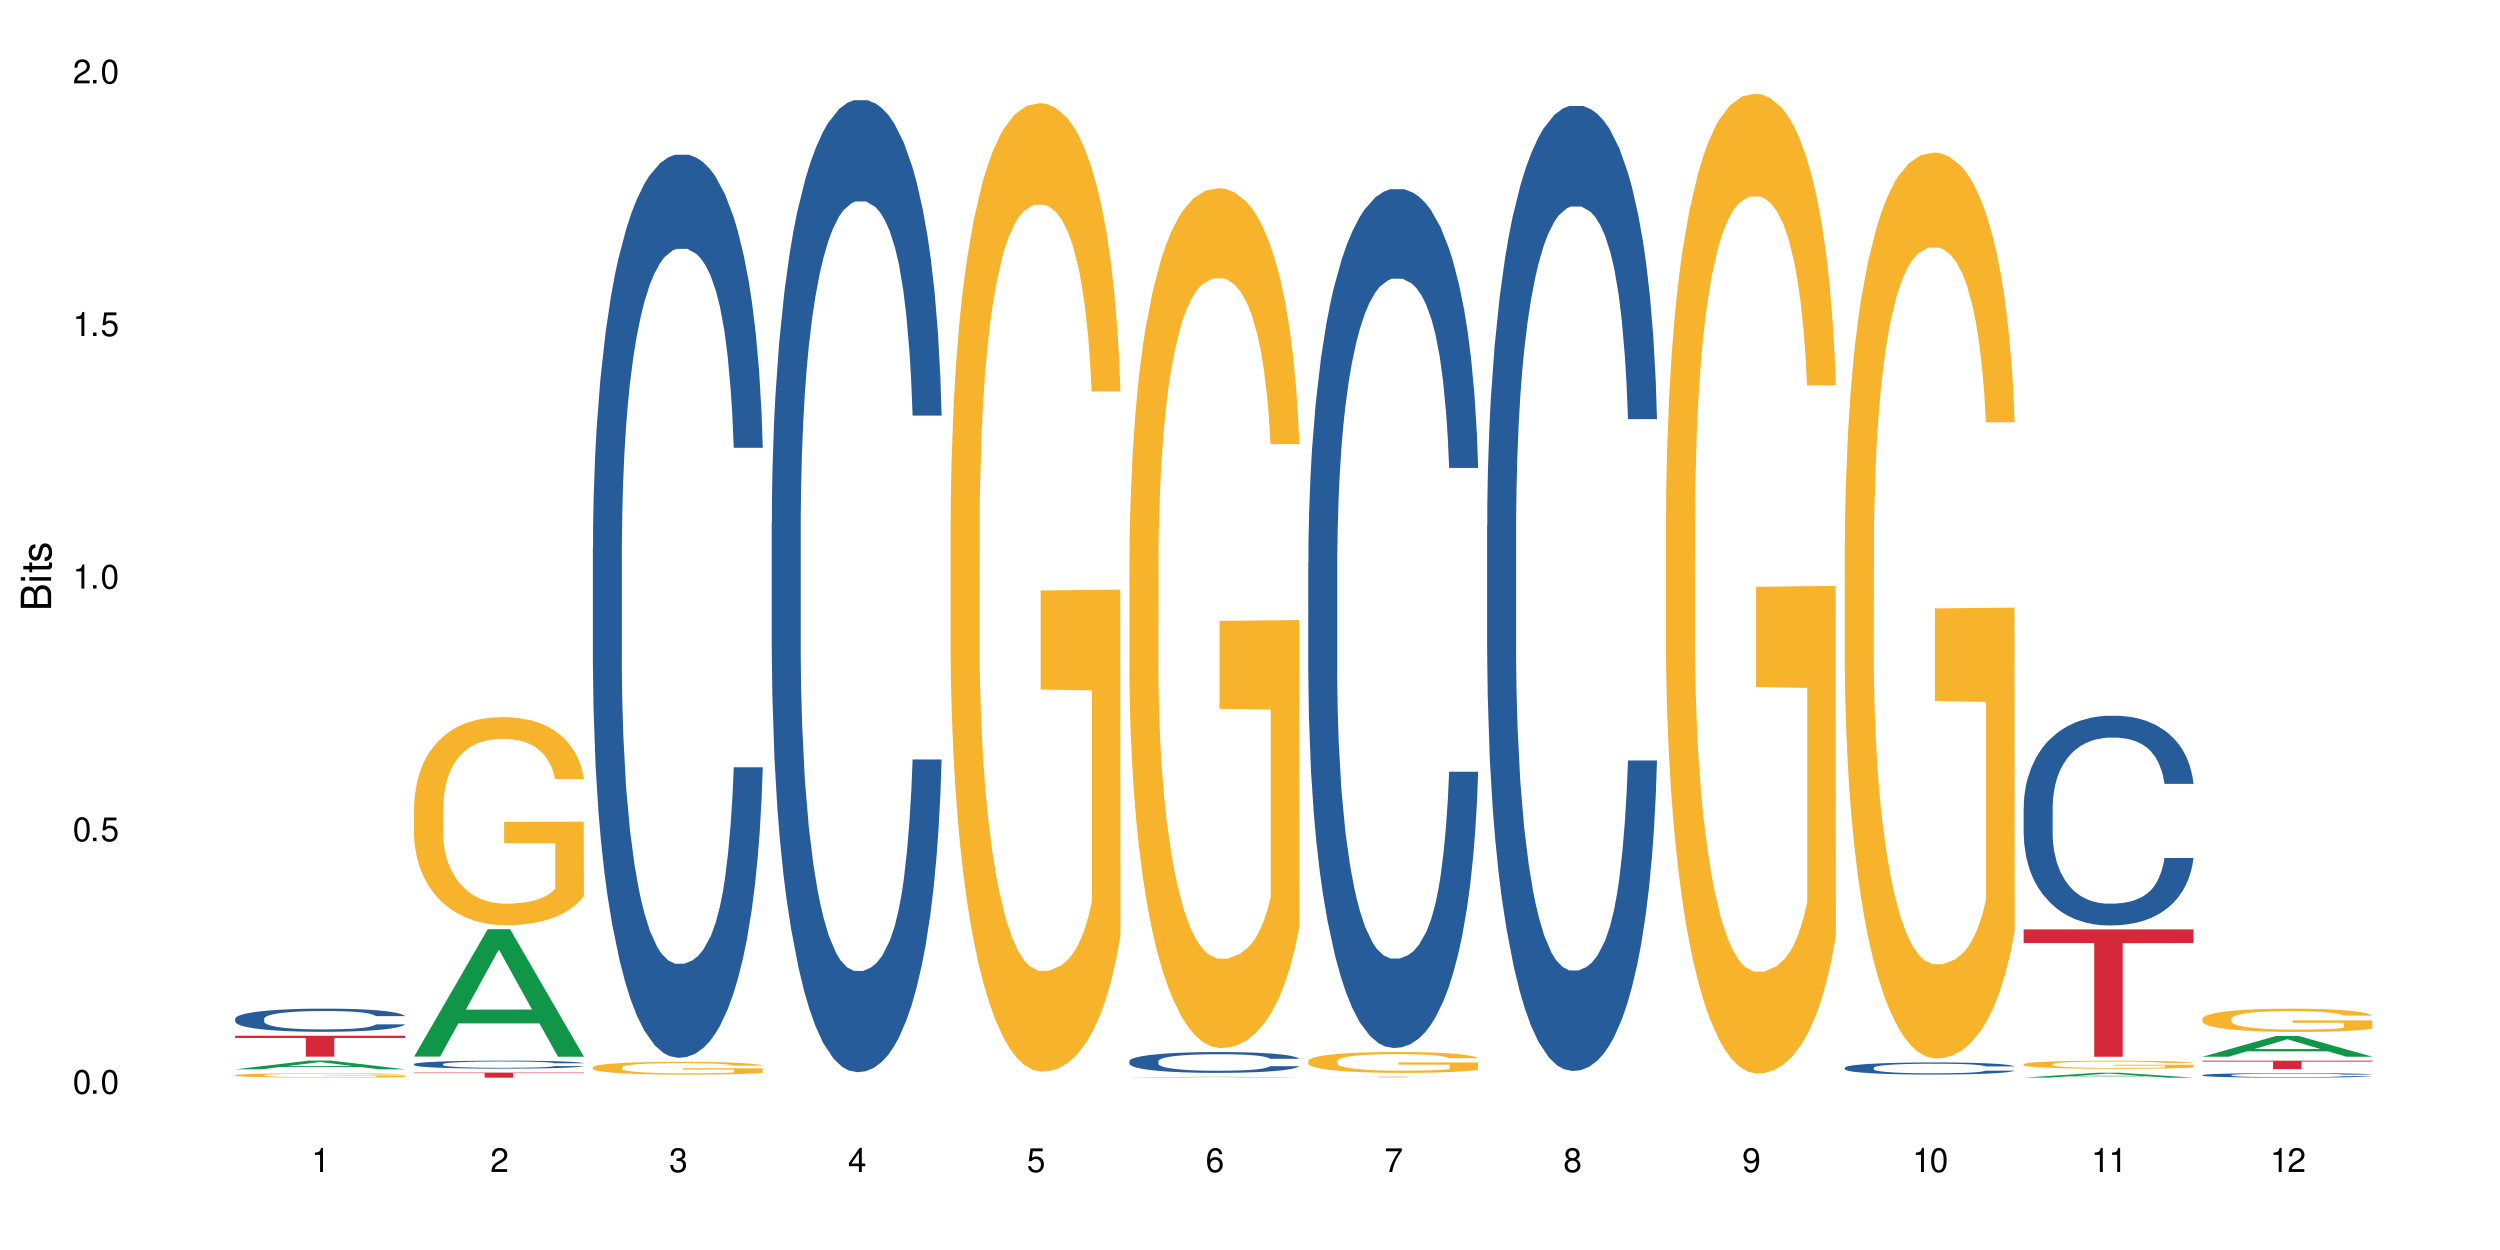 <?xml version="1.0" encoding="UTF-8"?>
<svg xmlns="http://www.w3.org/2000/svg" xmlns:xlink="http://www.w3.org/1999/xlink" width="720" height="360" viewBox="0 0 720 360">
<defs>
<g>
<g id="glyph-0-0">
</g>
<g id="glyph-0-1">
<path d="M 2.641 -6.938 C 2 -6.938 1.422 -6.656 1.078 -6.172 C 0.641 -5.562 0.406 -4.641 0.406 -3.359 C 0.406 -1.016 1.188 0.219 2.641 0.219 C 4.078 0.219 4.859 -1.016 4.859 -3.297 C 4.859 -4.641 4.656 -5.547 4.203 -6.172 C 3.844 -6.656 3.281 -6.938 2.641 -6.938 Z M 2.641 -6.188 C 3.547 -6.188 4 -5.25 4 -3.375 C 4 -1.406 3.562 -0.484 2.625 -0.484 C 1.734 -0.484 1.281 -1.438 1.281 -3.344 C 1.281 -5.25 1.734 -6.188 2.641 -6.188 Z M 2.641 -6.188 "/>
</g>
<g id="glyph-0-2">
<path d="M 1.828 -1 L 0.828 -1 L 0.828 0 L 1.828 0 Z M 1.828 -1 "/>
</g>
<g id="glyph-0-3">
<path d="M 4.562 -6.797 L 1.062 -6.797 L 0.547 -3.094 L 1.328 -3.094 C 1.719 -3.562 2.047 -3.734 2.578 -3.734 C 3.484 -3.734 4.062 -3.109 4.062 -2.094 C 4.062 -1.125 3.484 -0.531 2.578 -0.531 C 1.828 -0.531 1.375 -0.906 1.188 -1.672 L 0.328 -1.672 C 0.453 -1.109 0.547 -0.844 0.75 -0.594 C 1.125 -0.078 1.828 0.219 2.594 0.219 C 3.969 0.219 4.922 -0.781 4.922 -2.219 C 4.922 -3.562 4.031 -4.484 2.719 -4.484 C 2.25 -4.484 1.859 -4.359 1.469 -4.062 L 1.734 -5.969 L 4.562 -5.969 Z M 4.562 -6.797 "/>
</g>
<g id="glyph-0-4">
<path d="M 2.484 -4.938 L 2.484 0 L 3.328 0 L 3.328 -6.938 L 2.766 -6.938 C 2.469 -5.875 2.281 -5.734 0.984 -5.562 L 0.984 -4.938 Z M 2.484 -4.938 "/>
</g>
<g id="glyph-0-5">
<path d="M 4.859 -0.828 L 1.281 -0.828 C 1.359 -1.406 1.672 -1.781 2.5 -2.281 L 3.469 -2.828 C 4.406 -3.344 4.906 -4.062 4.906 -4.906 C 4.906 -5.484 4.672 -6.031 4.266 -6.406 C 3.859 -6.766 3.375 -6.938 2.719 -6.938 C 1.859 -6.938 1.219 -6.625 0.844 -6.031 C 0.609 -5.672 0.5 -5.234 0.484 -4.531 L 1.328 -4.531 C 1.359 -5.016 1.406 -5.281 1.531 -5.516 C 1.75 -5.938 2.188 -6.203 2.703 -6.203 C 3.469 -6.203 4.031 -5.641 4.031 -4.891 C 4.031 -4.344 3.719 -3.859 3.125 -3.516 L 2.234 -3 C 0.812 -2.172 0.406 -1.531 0.328 -0.016 L 4.859 -0.016 Z M 4.859 -0.828 "/>
</g>
<g id="glyph-0-6">
<path d="M 2.125 -3.188 L 2.578 -3.188 C 3.5 -3.188 3.984 -2.766 3.984 -1.922 C 3.984 -1.062 3.469 -0.531 2.594 -0.531 C 1.656 -0.531 1.203 -1 1.156 -2.016 L 0.312 -2.016 C 0.344 -1.453 0.438 -1.094 0.609 -0.781 C 0.953 -0.109 1.625 0.219 2.547 0.219 C 3.953 0.219 4.859 -0.625 4.859 -1.938 C 4.859 -2.828 4.516 -3.297 3.703 -3.594 C 4.344 -3.844 4.656 -4.328 4.656 -5.031 C 4.656 -6.219 3.875 -6.938 2.578 -6.938 C 1.203 -6.938 0.484 -6.172 0.453 -4.703 L 1.297 -4.703 C 1.312 -5.125 1.344 -5.359 1.453 -5.578 C 1.641 -5.969 2.062 -6.203 2.594 -6.203 C 3.344 -6.203 3.797 -5.75 3.797 -5 C 3.797 -4.516 3.609 -4.219 3.25 -4.047 C 3.016 -3.953 2.703 -3.922 2.125 -3.906 Z M 2.125 -3.188 "/>
</g>
<g id="glyph-0-7">
<path d="M 3.141 -1.672 L 3.141 0 L 3.984 0 L 3.984 -1.672 L 4.984 -1.672 L 4.984 -2.438 L 3.984 -2.438 L 3.984 -6.938 L 3.359 -6.938 L 0.266 -2.578 L 0.266 -1.672 Z M 3.141 -2.438 L 1 -2.438 L 3.141 -5.5 Z M 3.141 -2.438 "/>
</g>
<g id="glyph-0-8">
<path d="M 4.781 -5.125 C 4.609 -6.266 3.891 -6.938 2.844 -6.938 C 2.094 -6.938 1.422 -6.578 1.031 -5.953 C 0.594 -5.266 0.406 -4.422 0.406 -3.172 C 0.406 -2 0.578 -1.25 0.984 -0.641 C 1.359 -0.078 1.953 0.219 2.703 0.219 C 3.984 0.219 4.922 -0.75 4.922 -2.094 C 4.922 -3.375 4.062 -4.281 2.844 -4.281 C 2.172 -4.281 1.641 -4.031 1.281 -3.516 C 1.281 -5.234 1.828 -6.188 2.797 -6.188 C 3.391 -6.188 3.797 -5.797 3.938 -5.125 Z M 2.734 -3.531 C 3.547 -3.531 4.062 -2.953 4.062 -2.031 C 4.062 -1.156 3.484 -0.531 2.703 -0.531 C 1.922 -0.531 1.328 -1.188 1.328 -2.078 C 1.328 -2.938 1.906 -3.531 2.734 -3.531 Z M 2.734 -3.531 "/>
</g>
<g id="glyph-0-9">
<path d="M 4.984 -6.797 L 0.438 -6.797 L 0.438 -5.969 L 4.109 -5.969 C 2.5 -3.656 1.828 -2.234 1.328 0 L 2.219 0 C 2.594 -2.172 3.453 -4.047 4.984 -6.094 Z M 4.984 -6.797 "/>
</g>
<g id="glyph-0-10">
<path d="M 3.75 -3.656 C 4.469 -4.094 4.688 -4.438 4.688 -5.078 C 4.688 -6.172 3.844 -6.938 2.641 -6.938 C 1.438 -6.938 0.594 -6.172 0.594 -5.094 C 0.594 -4.438 0.812 -4.094 1.516 -3.656 C 0.734 -3.266 0.359 -2.703 0.359 -1.922 C 0.359 -0.656 1.281 0.219 2.641 0.219 C 3.984 0.219 4.922 -0.656 4.922 -1.922 C 4.922 -2.703 4.531 -3.266 3.75 -3.656 Z M 2.641 -6.188 C 3.359 -6.188 3.812 -5.75 3.812 -5.062 C 3.812 -4.406 3.344 -3.984 2.641 -3.984 C 1.922 -3.984 1.453 -4.406 1.453 -5.078 C 1.453 -5.75 1.922 -6.188 2.641 -6.188 Z M 2.641 -3.266 C 3.484 -3.266 4.062 -2.719 4.062 -1.906 C 4.062 -1.078 3.484 -0.531 2.625 -0.531 C 1.797 -0.531 1.219 -1.094 1.219 -1.906 C 1.219 -2.719 1.781 -3.266 2.641 -3.266 Z M 2.641 -3.266 "/>
</g>
<g id="glyph-0-11">
<path d="M 0.516 -1.578 C 0.672 -0.453 1.406 0.219 2.438 0.219 C 3.188 0.219 3.859 -0.141 4.266 -0.766 C 4.688 -1.453 4.891 -2.297 4.891 -3.547 C 4.891 -4.719 4.703 -5.453 4.312 -6.078 C 3.938 -6.641 3.344 -6.938 2.594 -6.938 C 1.297 -6.938 0.359 -5.969 0.359 -4.625 C 0.359 -3.344 1.234 -2.453 2.453 -2.453 C 3.094 -2.453 3.578 -2.672 4.016 -3.203 C 4 -1.484 3.469 -0.531 2.5 -0.531 C 1.906 -0.531 1.484 -0.906 1.359 -1.578 Z M 2.578 -6.203 C 3.375 -6.203 3.969 -5.531 3.969 -4.641 C 3.969 -3.797 3.391 -3.188 2.547 -3.188 C 1.734 -3.188 1.234 -3.766 1.234 -4.688 C 1.234 -5.562 1.797 -6.203 2.578 -6.203 Z M 2.578 -6.203 "/>
</g>
<g id="glyph-1-0">
</g>
<g id="glyph-1-1">
<path d="M 0 -0.953 L 0 -4.891 C 0 -5.719 -0.234 -6.344 -0.734 -6.797 C -1.188 -7.234 -1.812 -7.469 -2.5 -7.469 C -3.547 -7.469 -4.188 -7 -4.625 -5.875 C -4.984 -6.688 -5.625 -7.094 -6.531 -7.094 C -7.172 -7.094 -7.734 -6.859 -8.141 -6.391 C -8.562 -5.922 -8.75 -5.344 -8.75 -4.5 L -8.75 -0.953 Z M -4.984 -2.062 L -7.766 -2.062 L -7.766 -4.219 C -7.766 -4.844 -7.688 -5.203 -7.453 -5.5 C -7.219 -5.812 -6.859 -5.969 -6.375 -5.969 C -5.891 -5.969 -5.531 -5.812 -5.297 -5.5 C -5.062 -5.203 -4.984 -4.844 -4.984 -4.219 Z M -0.984 -2.062 L -4 -2.062 L -4 -4.781 C -4 -5.766 -3.438 -6.359 -2.484 -6.359 C -1.547 -6.359 -0.984 -5.766 -0.984 -4.781 Z M -0.984 -2.062 "/>
</g>
<g id="glyph-1-2">
<path d="M -6.281 -1.797 L -6.281 -0.797 L 0 -0.797 L 0 -1.797 Z M -8.75 -1.797 L -8.75 -0.797 L -7.484 -0.797 L -7.484 -1.797 Z M -8.75 -1.797 "/>
</g>
<g id="glyph-1-3">
<path d="M -6.281 -3.047 L -6.281 -2.016 L -8.016 -2.016 L -8.016 -1.016 L -6.281 -1.016 L -6.281 -0.172 L -5.469 -0.172 L -5.469 -1.016 L -0.719 -1.016 C -0.078 -1.016 0.281 -1.453 0.281 -2.234 C 0.281 -2.5 0.25 -2.719 0.188 -3.047 L -0.641 -3.047 C -0.609 -2.906 -0.594 -2.766 -0.594 -2.562 C -0.594 -2.141 -0.719 -2.016 -1.156 -2.016 L -5.469 -2.016 L -5.469 -3.047 Z M -6.281 -3.047 "/>
</g>
<g id="glyph-1-4">
<path d="M -4.531 -5.25 C -5.766 -5.25 -6.469 -4.422 -6.469 -2.969 C -6.469 -1.516 -5.719 -0.562 -4.547 -0.562 C -3.562 -0.562 -3.094 -1.062 -2.734 -2.562 L -2.516 -3.484 C -2.344 -4.188 -2.094 -4.469 -1.641 -4.469 C -1.047 -4.469 -0.641 -3.875 -0.641 -3 C -0.641 -2.453 -0.797 -2 -1.062 -1.75 C -1.25 -1.594 -1.422 -1.531 -1.875 -1.469 L -1.875 -0.406 C -0.422 -0.453 0.281 -1.266 0.281 -2.922 C 0.281 -4.5 -0.5 -5.516 -1.719 -5.516 C -2.656 -5.516 -3.172 -4.984 -3.469 -3.734 L -3.703 -2.766 C -3.891 -1.953 -4.156 -1.609 -4.594 -1.609 C -5.188 -1.609 -5.547 -2.125 -5.547 -2.938 C -5.547 -3.75 -5.203 -4.172 -4.531 -4.203 Z M -4.531 -5.25 "/>
</g>
</g>
</defs>
<rect x="-72" y="-36" width="864" height="432" fill="rgb(100%, 100%, 100%)" fill-opacity="1"/>
<path fill-rule="nonzero" fill="rgb(6.275%, 58.824%, 28.235%)" fill-opacity="1" d="M 67.73 307.961 L 67.785 307.957 L 88.957 305.457 L 95.387 305.457 L 116.664 307.961 L 109.188 307.961 L 103.855 307.309 L 80.488 307.309 L 75.258 307.961 L 67.73 307.961 L 82.734 307.039 L 101.711 307.035 L 92.25 305.867 L 92.145 305.863 L 92.039 305.871 L 82.684 307.035 L 82.734 307.039 Z M 67.73 307.961 "/>
<path fill-rule="nonzero" fill="rgb(14.51%, 36.078%, 60%)" fill-opacity="1" d="M 67.73 293.391 L 67.789 293.383 L 67.789 293.238 L 67.969 293.004 L 68.387 292.711 L 68.805 292.512 L 69.879 292.152 L 71.371 291.805 L 72.922 291.535 L 74.055 291.379 L 75.07 291.254 L 77.398 291.031 L 78.891 290.914 L 80.5 290.812 L 82.469 290.707 L 83.902 290.645 L 87.125 290.547 L 89.512 290.508 L 91.363 290.488 L 95.359 290.488 L 97.746 290.512 L 99.477 290.543 L 101.387 290.59 L 102.996 290.645 L 105.801 290.781 L 108.309 290.949 L 109.441 291.047 L 111.234 291.238 L 112.605 291.422 L 113.559 291.578 L 114.633 291.805 L 115.59 292.078 L 116.305 292.391 L 116.664 292.652 L 108.309 292.652 L 107.891 292.406 L 107.414 292.219 L 106.52 291.969 L 105.625 291.793 L 104.371 291.613 L 103.238 291.5 L 101.684 291.383 L 100.312 291.309 L 98.879 291.254 L 97.508 291.219 L 94.883 291.184 L 91.84 291.184 L 90.707 291.195 L 88.379 291.242 L 87.125 291.285 L 85.336 291.371 L 84.082 291.449 L 82.59 291.574 L 81.574 291.676 L 80.32 291.836 L 79.426 291.977 L 78.414 292.176 L 77.816 292.328 L 77.277 292.5 L 76.801 292.699 L 76.441 292.914 L 76.203 293.141 L 76.086 293.359 L 76.086 294.305 L 76.203 294.523 L 76.504 294.777 L 77.277 295.148 L 78.414 295.473 L 79.727 295.73 L 80.977 295.914 L 81.695 295.996 L 82.648 296.094 L 84.141 296.219 L 86.289 296.34 L 87.543 296.387 L 89.453 296.438 L 91.422 296.461 L 94.047 296.461 L 96.375 296.438 L 97.926 296.406 L 99.535 296.355 L 101.746 296.254 L 103.117 296.156 L 104.312 296.039 L 105.207 295.926 L 105.801 295.828 L 106.699 295.637 L 107.414 295.43 L 107.949 295.219 L 108.309 295.012 L 116.664 295.012 L 116.305 295.254 L 115.77 295.492 L 115.23 295.668 L 114.395 295.883 L 113.441 296.07 L 112.066 296.285 L 110.934 296.426 L 109.441 296.578 L 108.07 296.691 L 106.578 296.797 L 104.371 296.918 L 102.938 296.98 L 101.387 297.035 L 99.535 297.082 L 97.211 297.125 L 94.703 297.148 L 92.375 297.156 L 89.871 297.145 L 88.02 297.117 L 85.574 297.062 L 82.531 296.953 L 80.32 296.84 L 78.59 296.723 L 77.102 296.602 L 75.43 296.438 L 73.281 296.168 L 71.969 295.961 L 71.074 295.789 L 70.059 295.551 L 69.344 295.34 L 68.508 294.996 L 67.91 294.566 L 67.73 294.23 Z M 67.73 293.391 "/>
<path fill-rule="nonzero" fill="rgb(96.863%, 70.196%, 16.863%)" fill-opacity="1" d="M 67.73 309.641 L 67.789 309.637 L 67.789 309.613 L 68.031 309.562 L 68.625 309.492 L 69.402 309.434 L 70.238 309.387 L 70.773 309.363 L 71.668 309.328 L 72.445 309.305 L 74.414 309.25 L 76.922 309.203 L 78.293 309.184 L 79.844 309.164 L 82.051 309.141 L 83.066 309.133 L 86.172 309.113 L 89.691 309.102 L 95.359 309.102 L 97.805 309.105 L 101.148 309.117 L 103.059 309.129 L 104.551 309.141 L 106.102 309.156 L 108.012 309.18 L 109.801 309.207 L 111.234 309.234 L 112.664 309.27 L 113.859 309.305 L 114.871 309.348 L 115.77 309.395 L 116.305 309.434 L 116.664 309.473 L 108.367 309.473 L 107.891 309.434 L 107.355 309.402 L 106.461 309.367 L 105.562 309.336 L 104.668 309.316 L 102.996 309.285 L 101.566 309.27 L 99.777 309.25 L 98.047 309.242 L 96.074 309.234 L 94.883 309.23 L 91.719 309.23 L 88.855 309.238 L 87.184 309.25 L 85.992 309.258 L 84.32 309.277 L 83.305 309.289 L 82.707 309.297 L 80.918 309.336 L 79.727 309.367 L 79.07 309.387 L 78.234 309.422 L 77.637 309.453 L 76.98 309.5 L 76.621 309.535 L 76.145 309.613 L 76.086 309.82 L 76.266 309.863 L 76.621 309.91 L 77.102 309.953 L 77.816 309.996 L 78.531 310.027 L 79.785 310.074 L 80.859 310.102 L 81.695 310.121 L 83.305 310.152 L 83.961 310.164 L 85.512 310.184 L 87.125 310.199 L 89.094 310.215 L 90.586 310.223 L 92.973 310.227 L 96.016 310.227 L 99.598 310.219 L 101.863 310.211 L 103.414 310.203 L 104.43 310.195 L 105.684 310.18 L 106.578 310.168 L 107.414 310.156 L 108.43 310.137 L 108.43 309.863 L 93.688 309.863 L 93.688 309.734 L 116.602 309.73 L 116.664 310.18 L 115.41 310.211 L 113.859 310.242 L 112.367 310.266 L 110.816 310.285 L 108.605 310.305 L 106.816 310.32 L 104.07 310.336 L 101.566 310.348 L 98.941 310.355 L 96.613 310.355 L 93.867 310.359 L 91.422 310.355 L 88.797 310.348 L 86.707 310.34 L 84.797 310.328 L 82.887 310.312 L 80.5 310.289 L 78.949 310.27 L 77.34 310.246 L 75.727 310.219 L 74.297 310.188 L 73.34 310.16 L 72.387 310.133 L 71.371 310.102 L 70.418 310.062 L 69.699 310.023 L 69.043 309.984 L 68.566 309.945 L 68.09 309.895 L 67.852 309.855 L 67.73 309.816 Z M 67.73 309.641 "/>
<path fill-rule="nonzero" fill="rgb(83.922%, 15.686%, 22.353%)" fill-opacity="1" d="M 67.73 298.293 L 116.664 298.293 L 116.664 298.938 L 96.27 298.945 L 96.27 304.32 L 88.066 304.32 L 88.066 298.949 L 87.945 298.938 L 67.73 298.938 Z M 67.73 298.293 "/>
<path fill-rule="nonzero" fill="rgb(6.275%, 58.824%, 28.235%)" fill-opacity="1" d="M 119.238 304.297 L 119.289 304.262 L 140.465 267.609 L 146.895 267.609 L 168.172 304.332 L 160.695 304.332 L 155.363 294.746 L 131.996 294.746 L 126.766 304.297 L 119.238 304.297 L 134.242 290.781 L 153.219 290.746 L 143.758 273.609 L 143.652 273.574 L 143.547 273.68 L 134.191 290.746 L 134.242 290.781 Z M 119.238 304.297 "/>
<path fill-rule="nonzero" fill="rgb(14.51%, 36.078%, 60%)" fill-opacity="1" d="M 119.238 306.469 L 119.297 306.465 L 119.297 306.414 L 119.477 306.336 L 119.895 306.234 L 120.312 306.164 L 121.387 306.043 L 122.879 305.922 L 124.43 305.832 L 125.562 305.777 L 126.578 305.734 L 128.906 305.656 L 130.398 305.617 L 132.008 305.582 L 133.977 305.543 L 135.41 305.523 L 138.633 305.492 L 141.02 305.477 L 142.871 305.469 L 146.867 305.469 L 149.254 305.477 L 150.984 305.488 L 152.895 305.504 L 154.504 305.523 L 157.309 305.57 L 159.816 305.629 L 160.949 305.664 L 162.742 305.727 L 164.113 305.789 L 165.066 305.844 L 166.141 305.922 L 167.098 306.016 L 167.812 306.125 L 168.172 306.215 L 159.816 306.215 L 159.398 306.129 L 158.922 306.066 L 158.027 305.98 L 157.133 305.918 L 155.879 305.855 L 154.746 305.816 L 153.191 305.777 L 151.82 305.754 L 150.387 305.734 L 149.016 305.723 L 146.391 305.707 L 143.348 305.707 L 142.211 305.711 L 139.887 305.73 L 138.633 305.742 L 136.844 305.773 L 135.59 305.801 L 134.098 305.844 L 133.082 305.879 L 131.828 305.934 L 130.934 305.98 L 129.922 306.051 L 129.324 306.102 L 128.785 306.16 L 128.309 306.23 L 127.949 306.305 L 127.711 306.383 L 127.594 306.457 L 127.594 306.781 L 127.711 306.859 L 128.012 306.945 L 128.785 307.074 L 129.922 307.184 L 131.234 307.273 L 132.484 307.336 L 133.203 307.367 L 134.156 307.398 L 135.648 307.441 L 137.797 307.484 L 139.051 307.5 L 140.961 307.516 L 142.93 307.523 L 145.555 307.523 L 147.883 307.516 L 149.434 307.508 L 151.043 307.488 L 153.254 307.453 L 154.625 307.422 L 155.816 307.379 L 156.715 307.34 L 157.309 307.309 L 158.207 307.242 L 158.922 307.172 L 159.457 307.098 L 159.816 307.027 L 168.172 307.027 L 167.812 307.109 L 167.277 307.191 L 166.738 307.254 L 165.902 307.324 L 164.949 307.391 L 163.574 307.465 L 162.441 307.512 L 160.949 307.566 L 159.578 307.605 L 158.086 307.641 L 155.879 307.684 L 154.445 307.703 L 152.895 307.723 L 151.043 307.738 L 148.719 307.754 L 146.211 307.762 L 143.883 307.766 L 141.379 307.762 L 139.527 307.75 L 137.082 307.734 L 134.039 307.695 L 131.828 307.656 L 130.098 307.613 L 128.605 307.574 L 126.938 307.516 L 124.789 307.426 L 123.477 307.352 L 122.582 307.293 L 121.566 307.211 L 120.852 307.141 L 120.016 307.023 L 119.418 306.871 L 119.238 306.758 Z M 119.238 306.469 "/>
<path fill-rule="nonzero" fill="rgb(96.863%, 70.196%, 16.863%)" fill-opacity="1" d="M 119.238 232.199 L 119.297 232.145 L 119.297 231.051 L 119.535 228.586 L 120.133 225.191 L 120.91 222.402 L 121.746 220.211 L 122.281 219.062 L 123.176 217.418 L 123.953 216.215 L 125.922 213.75 L 128.43 211.449 L 129.801 210.465 L 131.352 209.535 L 133.559 208.496 L 134.574 208.109 L 137.676 207.234 L 141.199 206.688 L 145.078 206.523 L 146.867 206.578 L 149.312 206.797 L 152.656 207.398 L 154.566 207.945 L 156.059 208.496 L 157.609 209.207 L 159.52 210.301 L 161.309 211.613 L 162.742 212.93 L 164.172 214.57 L 165.367 216.324 L 166.379 218.238 L 167.277 220.539 L 167.812 222.457 L 168.172 224.371 L 159.875 224.371 L 159.398 222.457 L 158.863 220.977 L 157.965 219.172 L 157.07 217.855 L 156.176 216.816 L 154.504 215.395 L 153.074 214.516 L 151.281 213.75 L 149.551 213.258 L 147.582 212.93 L 146.391 212.82 L 143.227 212.82 L 140.363 213.203 L 138.691 213.641 L 137.5 214.078 L 135.828 214.898 L 134.812 215.559 L 134.215 215.996 L 132.426 217.691 L 131.234 219.227 L 130.578 220.266 L 129.742 221.906 L 129.145 223.387 L 128.488 225.574 L 128.129 227.219 L 127.652 230.941 L 127.594 240.797 L 127.773 242.875 L 128.129 245.121 L 128.605 247.094 L 129.324 249.172 L 130.039 250.762 L 131.293 252.895 L 132.367 254.32 L 133.203 255.25 L 134.812 256.727 L 135.469 257.219 L 137.02 258.207 L 138.633 258.973 L 140.602 259.629 L 142.094 259.957 L 144.48 260.23 L 147.523 260.23 L 151.105 259.902 L 153.371 259.465 L 154.922 259.027 L 155.938 258.645 L 157.191 258.043 L 158.086 257.496 L 158.922 256.891 L 159.938 255.961 L 159.938 242.875 L 145.195 242.82 L 145.195 236.691 L 168.109 236.637 L 168.172 258.043 L 166.918 259.52 L 165.367 260.945 L 163.875 262.039 L 162.324 262.969 L 160.113 264.008 L 158.324 264.668 L 155.578 265.434 L 153.074 265.926 L 150.449 266.254 L 148.121 266.418 L 145.375 266.473 L 142.93 266.363 L 140.305 266.035 L 138.215 265.598 L 136.305 265.051 L 134.395 264.336 L 132.008 263.188 L 130.457 262.258 L 128.848 261.109 L 127.234 259.738 L 125.801 258.262 L 124.848 257.109 L 123.895 255.797 L 122.879 254.156 L 121.926 252.293 L 121.207 250.598 L 120.551 248.68 L 120.074 246.875 L 119.598 244.41 L 119.359 242.438 L 119.238 240.742 Z M 119.238 232.199 "/>
<path fill-rule="nonzero" fill="rgb(83.922%, 15.686%, 22.353%)" fill-opacity="1" d="M 119.238 308.902 L 168.172 308.902 L 168.172 309.059 L 147.777 309.059 L 147.777 310.359 L 139.574 310.359 L 139.574 309.062 L 139.453 309.059 L 119.238 309.059 Z M 119.238 308.902 "/>
<path fill-rule="nonzero" fill="rgb(14.51%, 36.078%, 60%)" fill-opacity="1" d="M 170.746 157.73 L 170.805 157.496 L 170.805 151.789 L 170.984 142.754 L 171.402 131.344 L 171.82 123.496 L 172.895 109.469 L 174.387 95.918 L 175.938 85.457 L 177.07 79.273 L 178.086 74.52 L 180.414 65.723 L 181.906 61.207 L 183.516 57.164 L 185.484 53.121 L 186.918 50.746 L 190.141 46.941 L 192.527 45.277 L 194.375 44.562 L 198.375 44.562 L 200.762 45.516 L 202.492 46.703 L 204.402 48.605 L 206.012 50.746 L 208.816 55.977 L 211.324 62.633 L 212.457 66.438 L 214.25 73.805 L 215.621 80.938 L 216.574 87.121 L 217.648 95.918 L 218.605 106.617 L 219.32 118.742 L 219.68 128.965 L 211.324 128.965 L 210.906 119.453 L 210.43 112.086 L 209.535 102.336 L 208.641 95.441 L 207.387 88.547 L 206.25 84.031 L 204.699 79.512 L 203.328 76.66 L 201.895 74.52 L 200.523 73.094 L 197.898 71.668 L 194.855 71.668 L 193.719 72.141 L 191.395 74.043 L 190.141 75.707 L 188.352 79.039 L 187.098 82.129 L 185.605 86.883 L 184.59 90.926 L 183.336 97.105 L 182.441 102.574 L 181.426 110.422 L 180.832 116.363 L 180.293 123.02 L 179.816 130.867 L 179.457 139.188 L 179.219 147.984 L 179.102 156.543 L 179.102 193.395 L 179.219 201.953 L 179.52 211.938 L 180.293 226.441 L 181.426 239.043 L 182.742 249.027 L 183.992 256.16 L 184.711 259.488 L 185.664 263.293 L 187.156 268.047 L 189.305 272.801 L 190.559 274.703 L 192.469 276.605 L 194.438 277.559 L 197.062 277.559 L 199.391 276.605 L 200.941 275.418 L 202.551 273.516 L 204.762 269.473 L 206.133 265.672 L 207.324 261.152 L 208.223 256.637 L 208.816 252.832 L 209.711 245.461 L 210.43 237.379 L 210.965 229.059 L 211.324 220.973 L 219.68 220.973 L 219.32 230.484 L 218.785 239.754 L 218.246 246.648 L 217.41 254.973 L 216.457 262.34 L 215.082 270.664 L 213.949 276.133 L 212.457 282.074 L 211.086 286.594 L 209.594 290.633 L 207.387 295.391 L 205.953 297.766 L 204.402 299.906 L 202.551 301.809 L 200.227 303.473 L 197.719 304.422 L 195.391 304.66 L 192.887 304.184 L 191.035 303.234 L 188.59 301.094 L 185.547 296.816 L 183.336 292.297 L 181.605 287.781 L 180.113 283.027 L 178.445 276.605 L 176.297 266.145 L 174.984 258.062 L 174.086 251.406 L 173.074 242.133 L 172.355 233.812 L 171.523 220.496 L 170.926 203.617 L 170.746 190.543 Z M 170.746 157.73 "/>
<path fill-rule="nonzero" fill="rgb(96.863%, 70.196%, 16.863%)" fill-opacity="1" d="M 170.746 307.383 L 170.805 307.379 L 170.805 307.312 L 171.043 307.16 L 171.641 306.949 L 172.418 306.777 L 173.254 306.645 L 173.789 306.57 L 174.684 306.473 L 175.461 306.398 L 177.43 306.246 L 179.938 306.102 L 181.309 306.043 L 182.859 305.984 L 185.066 305.922 L 186.082 305.898 L 189.184 305.844 L 192.707 305.809 L 196.586 305.801 L 198.375 305.801 L 200.82 305.816 L 204.164 305.852 L 206.074 305.887 L 207.566 305.922 L 209.117 305.965 L 211.027 306.031 L 212.816 306.113 L 214.25 306.195 L 215.68 306.297 L 216.875 306.402 L 217.887 306.523 L 218.785 306.664 L 219.32 306.781 L 219.68 306.898 L 211.383 306.898 L 210.906 306.781 L 210.371 306.691 L 209.473 306.578 L 208.578 306.496 L 207.684 306.434 L 206.012 306.348 L 204.582 306.293 L 202.789 306.246 L 201.059 306.215 L 199.09 306.195 L 197.898 306.188 L 194.734 306.188 L 191.871 306.211 L 190.199 306.238 L 189.008 306.266 L 187.336 306.316 L 186.32 306.355 L 185.723 306.383 L 183.934 306.488 L 182.742 306.582 L 182.086 306.645 L 181.25 306.746 L 180.652 306.84 L 179.996 306.973 L 179.637 307.074 L 179.16 307.305 L 179.102 307.914 L 179.281 308.039 L 179.637 308.18 L 180.113 308.301 L 180.832 308.43 L 181.547 308.527 L 182.801 308.66 L 183.875 308.746 L 184.711 308.805 L 186.32 308.895 L 186.977 308.926 L 188.527 308.984 L 190.141 309.035 L 192.109 309.074 L 193.602 309.094 L 195.988 309.109 L 199.031 309.109 L 202.613 309.09 L 204.879 309.062 L 206.43 309.035 L 207.445 309.012 L 208.699 308.977 L 209.594 308.941 L 210.43 308.906 L 211.445 308.848 L 211.445 308.039 L 196.703 308.039 L 196.703 307.66 L 219.617 307.656 L 219.68 308.977 L 218.426 309.066 L 216.875 309.156 L 215.383 309.223 L 213.832 309.281 L 211.621 309.344 L 209.832 309.383 L 207.086 309.434 L 204.582 309.461 L 201.957 309.48 L 199.629 309.492 L 196.883 309.496 L 194.438 309.488 L 191.812 309.469 L 189.723 309.441 L 187.812 309.406 L 185.902 309.363 L 183.516 309.293 L 181.965 309.234 L 180.355 309.164 L 178.742 309.082 L 177.309 308.988 L 176.355 308.918 L 175.402 308.836 L 174.387 308.734 L 173.43 308.621 L 172.715 308.516 L 172.059 308.398 L 171.582 308.289 L 171.105 308.137 L 170.867 308.016 L 170.746 307.91 Z M 170.746 307.383 "/>
<path fill-rule="nonzero" fill="rgb(14.51%, 36.078%, 60%)" fill-opacity="1" d="M 222.254 150.652 L 222.312 150.398 L 222.312 144.254 L 222.492 134.531 L 222.91 122.246 L 223.328 113.805 L 224.402 98.707 L 225.895 84.121 L 227.445 72.859 L 228.578 66.207 L 229.594 61.09 L 231.922 51.621 L 233.414 46.758 L 235.023 42.41 L 236.992 38.059 L 238.426 35.5 L 241.648 31.406 L 244.035 29.613 L 245.883 28.848 L 249.883 28.848 L 252.27 29.871 L 254 31.148 L 255.91 33.195 L 257.52 35.5 L 260.324 41.129 L 262.832 48.293 L 263.965 52.387 L 265.754 60.32 L 267.129 68 L 268.082 74.652 L 269.156 84.121 L 270.113 95.637 L 270.828 108.688 L 271.188 119.688 L 262.832 119.688 L 262.414 109.453 L 261.938 101.52 L 261.043 91.027 L 260.145 83.609 L 258.895 76.188 L 257.758 71.324 L 256.207 66.461 L 254.836 63.391 L 253.402 61.09 L 252.031 59.555 L 249.406 58.02 L 246.363 58.02 L 245.227 58.531 L 242.902 60.578 L 241.648 62.367 L 239.855 65.949 L 238.605 69.277 L 237.113 74.395 L 236.098 78.746 L 234.844 85.398 L 233.949 91.285 L 232.934 99.73 L 232.34 106.125 L 231.801 113.293 L 231.324 121.734 L 230.965 130.691 L 230.727 140.16 L 230.609 149.371 L 230.609 189.035 L 230.727 198.25 L 231.027 208.996 L 231.801 224.605 L 232.934 238.168 L 234.25 248.918 L 235.5 256.594 L 236.219 260.176 L 237.172 264.27 L 238.664 269.387 L 240.812 274.504 L 242.066 276.555 L 243.977 278.602 L 245.945 279.625 L 248.57 279.625 L 250.898 278.602 L 252.449 277.32 L 254.059 275.273 L 256.266 270.922 L 257.641 266.828 L 258.832 261.969 L 259.73 257.105 L 260.324 253.012 L 261.219 245.078 L 261.938 236.379 L 262.473 227.422 L 262.832 218.719 L 271.188 218.719 L 270.828 228.957 L 270.289 238.938 L 269.754 246.355 L 268.918 255.312 L 267.965 263.246 L 266.59 272.203 L 265.457 278.09 L 263.965 284.484 L 262.594 289.348 L 261.102 293.699 L 258.895 298.816 L 257.461 301.375 L 255.91 303.68 L 254.059 305.727 L 251.73 307.516 L 249.227 308.539 L 246.898 308.797 L 244.391 308.285 L 242.543 307.262 L 240.098 304.957 L 237.051 300.352 L 234.844 295.488 L 233.113 290.629 L 231.621 285.508 L 229.953 278.602 L 227.805 267.34 L 226.492 258.641 L 225.594 251.477 L 224.582 241.496 L 223.863 232.539 L 223.031 218.207 L 222.434 200.039 L 222.254 185.965 Z M 222.254 150.652 "/>
<path fill-rule="nonzero" fill="rgb(96.863%, 70.196%, 16.863%)" fill-opacity="1" d="M 273.762 149.164 L 273.82 148.91 L 273.82 143.816 L 274.059 132.352 L 274.656 116.559 L 275.434 103.566 L 276.27 93.375 L 276.805 88.027 L 277.699 80.383 L 278.477 74.777 L 280.445 63.316 L 282.949 52.617 L 284.324 48.031 L 285.875 43.699 L 288.082 38.859 L 289.098 37.078 L 292.199 33 L 295.723 30.453 L 299.602 29.688 L 301.391 29.945 L 303.836 30.965 L 307.18 33.766 L 309.09 36.312 L 310.578 38.859 L 312.133 42.172 L 314.039 47.266 L 315.832 53.379 L 317.262 59.496 L 318.695 67.137 L 319.891 75.289 L 320.902 84.203 L 321.797 94.902 L 322.336 103.82 L 322.695 112.734 L 314.398 112.734 L 313.922 103.82 L 313.383 96.941 L 312.488 88.535 L 311.594 82.422 L 310.699 77.582 L 309.027 70.957 L 307.598 66.883 L 305.805 63.316 L 304.074 61.023 L 302.105 59.496 L 300.914 58.984 L 297.75 58.984 L 294.887 60.77 L 293.215 62.805 L 292.02 64.844 L 290.352 68.664 L 289.336 71.723 L 288.738 73.762 L 286.949 81.656 L 285.754 88.789 L 285.098 93.629 L 284.266 101.273 L 283.668 108.152 L 283.012 118.34 L 282.652 125.984 L 282.176 143.305 L 282.117 189.16 L 282.293 198.84 L 282.652 209.285 L 283.129 218.453 L 283.848 228.137 L 284.562 235.523 L 285.816 245.457 L 286.891 252.082 L 287.727 256.41 L 289.336 263.289 L 289.992 265.582 L 291.543 270.168 L 293.156 273.734 L 295.125 276.793 L 296.617 278.32 L 299.004 279.594 L 302.047 279.594 L 305.625 278.066 L 307.895 276.027 L 309.445 273.988 L 310.461 272.207 L 311.715 269.402 L 312.609 266.855 L 313.445 264.055 L 314.457 259.723 L 314.457 198.84 L 299.719 198.586 L 299.719 170.055 L 322.633 169.797 L 322.695 269.402 L 321.441 276.281 L 319.891 282.906 L 318.398 288 L 316.844 292.332 L 314.637 297.172 L 312.848 300.227 L 310.102 303.793 L 307.598 306.086 L 304.969 307.617 L 302.645 308.379 L 299.898 308.633 L 297.453 308.125 L 294.824 306.598 L 292.738 304.559 L 290.828 302.012 L 288.918 298.699 L 286.531 293.352 L 284.98 289.02 L 283.367 283.668 L 281.758 277.301 L 280.324 270.422 L 279.371 265.074 L 278.414 258.961 L 277.402 251.316 L 276.445 242.656 L 275.73 234.758 L 275.074 225.844 L 274.598 217.438 L 274.121 205.973 L 273.879 196.801 L 273.762 188.906 Z M 273.762 149.164 "/>
<path fill-rule="nonzero" fill="rgb(6.275%, 58.824%, 28.235%)" fill-opacity="1" d="M 325.27 310.328 L 325.32 310.324 L 346.492 310.125 L 352.926 310.125 L 374.199 310.328 L 366.727 310.328 L 361.395 310.273 L 338.023 310.273 L 332.797 310.328 L 325.27 310.328 L 340.273 310.25 L 359.25 310.25 L 349.789 310.156 L 349.578 310.156 L 340.219 310.25 L 340.273 310.25 Z M 325.27 310.328 "/>
<path fill-rule="nonzero" fill="rgb(14.51%, 36.078%, 60%)" fill-opacity="1" d="M 325.27 305.602 L 325.328 305.598 L 325.328 305.465 L 325.508 305.258 L 325.926 304.996 L 326.344 304.812 L 327.418 304.492 L 328.91 304.18 L 330.461 303.938 L 331.594 303.797 L 332.609 303.688 L 334.938 303.484 L 336.43 303.379 L 338.039 303.285 L 340.008 303.191 L 341.441 303.137 L 344.664 303.051 L 347.051 303.012 L 348.898 302.996 L 352.898 302.996 L 355.285 303.02 L 357.016 303.047 L 358.926 303.09 L 360.535 303.137 L 363.34 303.258 L 365.848 303.414 L 366.98 303.5 L 368.77 303.668 L 370.145 303.832 L 371.098 303.977 L 372.172 304.18 L 373.129 304.426 L 373.844 304.703 L 374.199 304.941 L 365.848 304.941 L 365.43 304.723 L 364.953 304.551 L 364.055 304.328 L 363.16 304.168 L 361.91 304.008 L 360.773 303.906 L 359.223 303.801 L 357.852 303.734 L 356.418 303.688 L 355.047 303.652 L 352.422 303.621 L 349.379 303.621 L 348.242 303.633 L 345.914 303.676 L 344.664 303.715 L 342.871 303.789 L 341.621 303.859 L 340.129 303.973 L 339.113 304.062 L 337.859 304.207 L 336.965 304.332 L 335.949 304.512 L 335.355 304.648 L 334.816 304.805 L 334.34 304.984 L 333.98 305.176 L 333.742 305.379 L 333.625 305.574 L 333.625 306.422 L 333.742 306.621 L 334.039 306.852 L 334.816 307.184 L 335.949 307.477 L 337.262 307.703 L 338.516 307.867 L 339.234 307.945 L 340.188 308.031 L 341.68 308.145 L 343.828 308.254 L 345.082 308.297 L 346.988 308.34 L 348.961 308.363 L 351.586 308.363 L 353.914 308.34 L 355.465 308.312 L 357.074 308.27 L 359.281 308.176 L 360.656 308.086 L 361.848 307.984 L 362.742 307.879 L 363.34 307.793 L 364.234 307.621 L 364.953 307.438 L 365.488 307.246 L 365.848 307.059 L 374.199 307.059 L 373.844 307.277 L 373.305 307.492 L 372.77 307.648 L 371.934 307.84 L 370.98 308.012 L 369.605 308.203 L 368.473 308.328 L 366.98 308.465 L 365.609 308.57 L 364.117 308.664 L 361.91 308.773 L 360.477 308.828 L 358.926 308.875 L 357.074 308.922 L 354.746 308.957 L 352.242 308.98 L 349.914 308.984 L 347.406 308.977 L 345.559 308.953 L 343.109 308.902 L 340.066 308.805 L 337.859 308.699 L 336.129 308.598 L 334.637 308.488 L 332.965 308.34 L 330.82 308.098 L 329.504 307.914 L 328.609 307.758 L 327.598 307.547 L 326.879 307.355 L 326.043 307.047 L 325.449 306.66 L 325.27 306.359 Z M 325.27 305.602 "/>
<path fill-rule="nonzero" fill="rgb(96.863%, 70.196%, 16.863%)" fill-opacity="1" d="M 325.27 160.262 L 325.328 160.035 L 325.328 155.512 L 325.566 145.332 L 326.164 131.309 L 326.941 119.773 L 327.773 110.727 L 328.312 105.977 L 329.207 99.188 L 329.984 94.215 L 331.953 84.035 L 334.457 74.535 L 335.832 70.461 L 337.383 66.617 L 339.59 62.32 L 340.605 60.738 L 343.707 57.117 L 347.23 54.855 L 351.109 54.176 L 352.898 54.402 L 355.344 55.309 L 358.688 57.797 L 360.594 60.059 L 362.086 62.32 L 363.641 65.262 L 365.547 69.785 L 367.34 75.211 L 368.77 80.641 L 370.203 87.426 L 371.395 94.664 L 372.41 102.582 L 373.305 112.082 L 373.844 120 L 374.199 127.914 L 365.906 127.914 L 365.43 120 L 364.891 113.891 L 363.996 106.426 L 363.102 101 L 362.207 96.699 L 360.535 90.82 L 359.105 87.199 L 357.312 84.035 L 355.582 82 L 353.613 80.641 L 352.422 80.188 L 349.258 80.188 L 346.395 81.773 L 344.723 83.582 L 343.527 85.391 L 341.859 88.785 L 340.844 91.5 L 340.246 93.309 L 338.457 100.32 L 337.262 106.652 L 336.605 110.953 L 335.77 117.738 L 335.176 123.844 L 334.52 132.891 L 334.16 139.676 L 333.684 155.059 L 333.625 195.773 L 333.801 204.367 L 334.16 213.645 L 334.637 221.785 L 335.355 230.383 L 336.07 236.941 L 337.324 245.762 L 338.398 251.645 L 339.234 255.488 L 340.844 261.598 L 341.5 263.633 L 343.051 267.703 L 344.664 270.871 L 346.633 273.586 L 348.125 274.941 L 350.512 276.07 L 353.555 276.07 L 357.133 274.715 L 359.402 272.906 L 360.953 271.098 L 361.969 269.512 L 363.223 267.023 L 364.117 264.762 L 364.953 262.273 L 365.965 258.43 L 365.965 204.367 L 351.227 204.145 L 351.227 178.809 L 374.141 178.582 L 374.199 267.023 L 372.949 273.133 L 371.395 279.012 L 369.906 283.535 L 368.352 287.383 L 366.145 291.68 L 364.355 294.395 L 361.609 297.559 L 359.105 299.598 L 356.477 300.953 L 354.152 301.633 L 351.406 301.859 L 348.961 301.406 L 346.332 300.047 L 344.246 298.238 L 342.336 295.977 L 340.426 293.035 L 338.039 288.285 L 336.488 284.441 L 334.875 279.691 L 333.266 274.035 L 331.832 267.93 L 330.879 263.18 L 329.922 257.75 L 328.91 250.965 L 327.953 243.273 L 327.238 236.262 L 326.582 228.344 L 326.105 220.883 L 325.625 210.703 L 325.387 202.559 L 325.27 195.547 Z M 325.27 160.262 "/>
<path fill-rule="nonzero" fill="rgb(14.51%, 36.078%, 60%)" fill-opacity="1" d="M 376.777 162.113 L 376.836 161.887 L 376.836 156.461 L 377.016 147.871 L 377.434 137.02 L 377.852 129.559 L 378.926 116.219 L 380.418 103.332 L 381.969 93.383 L 383.102 87.504 L 384.117 82.984 L 386.445 74.617 L 387.934 70.32 L 389.547 66.477 L 391.516 62.633 L 392.949 60.375 L 396.172 56.758 L 398.559 55.172 L 400.406 54.496 L 404.406 54.496 L 406.793 55.398 L 408.523 56.531 L 410.434 58.34 L 412.043 60.375 L 414.848 65.348 L 417.355 71.68 L 418.488 75.297 L 420.277 82.305 L 421.652 89.086 L 422.605 94.965 L 423.68 103.332 L 424.633 113.504 L 425.352 125.035 L 425.707 134.758 L 417.355 134.758 L 416.938 125.715 L 416.461 118.703 L 415.562 109.434 L 414.668 102.879 L 413.414 96.32 L 412.281 92.027 L 410.73 87.73 L 409.359 85.016 L 407.926 82.984 L 406.555 81.625 L 403.93 80.27 L 400.883 80.27 L 399.75 80.723 L 397.422 82.531 L 396.172 84.113 L 394.379 87.277 L 393.129 90.219 L 391.637 94.738 L 390.621 98.582 L 389.367 104.461 L 388.473 109.66 L 387.457 117.121 L 386.859 122.773 L 386.324 129.105 L 385.848 136.566 L 385.488 144.48 L 385.25 152.844 L 385.129 160.984 L 385.129 196.027 L 385.25 204.168 L 385.547 213.664 L 386.324 227.453 L 387.457 239.438 L 388.77 248.934 L 390.023 255.715 L 390.738 258.879 L 391.695 262.5 L 393.188 267.02 L 395.336 271.543 L 396.59 273.352 L 398.496 275.16 L 400.469 276.062 L 403.094 276.062 L 405.418 275.16 L 406.973 274.027 L 408.582 272.219 L 410.789 268.375 L 412.164 264.758 L 413.355 260.465 L 414.25 256.168 L 414.848 252.551 L 415.742 245.543 L 416.461 237.855 L 416.996 229.941 L 417.355 222.254 L 425.707 222.254 L 425.352 231.297 L 424.812 240.117 L 424.277 246.672 L 423.441 254.586 L 422.484 261.594 L 421.113 269.508 L 419.98 274.707 L 418.488 280.359 L 417.117 284.656 L 415.625 288.5 L 413.414 293.02 L 411.984 295.281 L 410.434 297.316 L 408.582 299.125 L 406.254 300.707 L 403.75 301.613 L 401.422 301.84 L 398.914 301.387 L 397.066 300.48 L 394.617 298.445 L 391.574 294.379 L 389.367 290.082 L 387.637 285.785 L 386.145 281.266 L 384.473 275.16 L 382.324 265.211 L 381.012 257.523 L 380.117 251.195 L 379.105 242.375 L 378.387 234.465 L 377.551 221.801 L 376.957 205.75 L 376.777 193.316 Z M 376.777 162.113 "/>
<path fill-rule="nonzero" fill="rgb(96.863%, 70.196%, 16.863%)" fill-opacity="1" d="M 376.777 305.547 L 376.836 305.543 L 376.836 305.434 L 377.074 305.188 L 377.672 304.848 L 378.449 304.566 L 379.281 304.348 L 379.82 304.23 L 380.715 304.066 L 381.492 303.945 L 383.461 303.699 L 385.965 303.469 L 387.34 303.371 L 388.891 303.277 L 391.098 303.172 L 392.113 303.137 L 395.215 303.047 L 398.734 302.992 L 402.613 302.977 L 404.406 302.98 L 406.852 303.004 L 410.195 303.062 L 412.102 303.117 L 413.594 303.172 L 415.148 303.246 L 417.055 303.355 L 418.848 303.484 L 420.277 303.617 L 421.711 303.781 L 422.902 303.957 L 423.918 304.148 L 424.812 304.379 L 425.352 304.57 L 425.707 304.766 L 417.414 304.766 L 416.938 304.57 L 416.398 304.426 L 415.504 304.242 L 414.609 304.113 L 413.715 304.008 L 412.043 303.863 L 410.609 303.777 L 408.82 303.699 L 407.09 303.652 L 405.121 303.617 L 403.93 303.605 L 400.766 303.605 L 397.902 303.645 L 396.23 303.688 L 395.035 303.734 L 393.367 303.816 L 392.352 303.883 L 391.754 303.926 L 389.965 304.094 L 388.77 304.25 L 388.113 304.352 L 387.277 304.516 L 386.684 304.664 L 386.027 304.887 L 385.668 305.051 L 385.191 305.422 L 385.129 306.41 L 385.309 306.617 L 385.668 306.844 L 386.145 307.039 L 386.859 307.25 L 387.578 307.406 L 388.832 307.621 L 389.906 307.766 L 390.738 307.859 L 392.352 308.008 L 393.008 308.055 L 394.559 308.152 L 396.172 308.23 L 398.141 308.297 L 399.633 308.328 L 402.02 308.355 L 405.062 308.355 L 408.641 308.324 L 410.91 308.281 L 412.461 308.234 L 413.477 308.199 L 414.73 308.137 L 415.625 308.082 L 416.461 308.023 L 417.473 307.93 L 417.473 306.617 L 402.734 306.613 L 402.734 306 L 425.648 305.992 L 425.707 308.137 L 424.457 308.285 L 422.902 308.43 L 421.414 308.539 L 419.859 308.633 L 417.652 308.734 L 415.863 308.801 L 413.117 308.879 L 410.609 308.926 L 407.984 308.961 L 405.66 308.977 L 402.914 308.98 L 400.469 308.973 L 397.84 308.938 L 395.754 308.895 L 393.844 308.84 L 391.934 308.77 L 389.547 308.652 L 387.996 308.559 L 386.383 308.445 L 384.773 308.309 L 383.34 308.16 L 382.387 308.043 L 381.43 307.914 L 380.418 307.75 L 379.461 307.562 L 378.746 307.391 L 378.09 307.199 L 377.613 307.02 L 377.133 306.773 L 376.895 306.574 L 376.777 306.402 Z M 376.777 305.547 "/>
<path fill-rule="nonzero" fill="rgb(83.922%, 15.686%, 22.353%)" fill-opacity="1" d="M 376.777 310.121 L 425.707 310.121 L 425.707 310.133 L 405.316 310.133 L 405.316 310.23 L 397.109 310.23 L 397.109 310.133 L 376.777 310.133 Z M 376.777 310.121 "/>
<path fill-rule="nonzero" fill="rgb(14.51%, 36.078%, 60%)" fill-opacity="1" d="M 428.285 151.445 L 428.344 151.191 L 428.344 145.094 L 428.523 135.438 L 428.941 123.242 L 429.359 114.859 L 430.434 99.867 L 431.926 85.387 L 433.477 74.207 L 434.609 67.602 L 435.625 62.52 L 437.949 53.121 L 439.441 48.293 L 441.055 43.973 L 443.023 39.656 L 444.457 37.113 L 447.68 33.051 L 450.066 31.27 L 451.914 30.508 L 455.914 30.508 L 458.301 31.523 L 460.031 32.797 L 461.941 34.828 L 463.551 37.113 L 466.355 42.703 L 468.863 49.816 L 469.996 53.883 L 471.785 61.758 L 473.16 69.379 L 474.113 75.988 L 475.188 85.387 L 476.141 96.82 L 476.859 109.777 L 477.215 120.703 L 468.863 120.703 L 468.445 110.539 L 467.969 102.664 L 467.07 92.246 L 466.176 84.879 L 464.922 77.512 L 463.789 72.684 L 462.238 67.855 L 460.867 64.809 L 459.434 62.52 L 458.062 60.996 L 455.434 59.473 L 452.391 59.473 L 451.258 59.98 L 448.93 62.012 L 447.68 63.793 L 445.887 67.348 L 444.633 70.652 L 443.145 75.73 L 442.129 80.051 L 440.875 86.656 L 439.98 92.5 L 438.965 100.883 L 438.367 107.238 L 437.832 114.352 L 437.355 122.734 L 436.996 131.625 L 436.758 141.027 L 436.637 150.172 L 436.637 189.555 L 436.758 198.699 L 437.055 209.371 L 437.832 224.867 L 438.965 238.336 L 440.277 249.004 L 441.531 256.625 L 442.246 260.184 L 443.203 264.25 L 444.695 269.332 L 446.844 274.41 L 448.094 276.445 L 450.004 278.477 L 451.973 279.492 L 454.602 279.492 L 456.926 278.477 L 458.48 277.207 L 460.09 275.172 L 462.297 270.855 L 463.672 266.789 L 464.863 261.961 L 465.758 257.137 L 466.355 253.07 L 467.25 245.195 L 467.969 236.555 L 468.504 227.664 L 468.863 219.023 L 477.215 219.023 L 476.859 229.188 L 476.32 239.098 L 475.785 246.465 L 474.949 255.355 L 473.992 263.234 L 472.621 272.125 L 471.488 277.969 L 469.996 284.32 L 468.625 289.148 L 467.133 293.465 L 464.922 298.547 L 463.492 301.09 L 461.941 303.375 L 460.09 305.406 L 457.762 307.188 L 455.258 308.203 L 452.93 308.457 L 450.422 307.949 L 448.574 306.934 L 446.125 304.645 L 443.082 300.07 L 440.875 295.246 L 439.145 290.418 L 437.652 285.336 L 435.98 278.477 L 433.832 267.297 L 432.52 258.66 L 431.625 251.547 L 430.613 241.637 L 429.895 232.746 L 429.059 218.516 L 428.465 200.477 L 428.285 186.504 Z M 428.285 151.445 "/>
<path fill-rule="nonzero" fill="rgb(96.863%, 70.196%, 16.863%)" fill-opacity="1" d="M 479.793 147.855 L 479.852 147.598 L 479.852 142.445 L 480.09 130.848 L 480.688 114.867 L 481.461 101.723 L 482.297 91.414 L 482.836 86 L 483.73 78.27 L 484.504 72.598 L 486.477 61 L 488.98 50.176 L 490.355 45.535 L 491.906 41.152 L 494.113 36.258 L 495.129 34.453 L 498.23 30.328 L 501.75 27.75 L 505.629 26.977 L 507.422 27.234 L 509.867 28.266 L 513.207 31.102 L 515.117 33.68 L 516.609 36.258 L 518.16 39.605 L 520.07 44.762 L 521.863 50.949 L 523.293 57.133 L 524.727 64.867 L 525.918 73.113 L 526.934 82.133 L 527.828 92.957 L 528.367 101.98 L 528.723 111 L 520.43 111 L 519.953 101.98 L 519.414 95.02 L 518.52 86.516 L 517.625 80.328 L 516.73 75.434 L 515.059 68.73 L 513.625 64.609 L 511.836 61 L 510.105 58.68 L 508.137 57.133 L 506.941 56.617 L 503.781 56.617 L 500.918 58.422 L 499.246 60.484 L 498.051 62.547 L 496.383 66.41 L 495.367 69.504 L 494.77 71.566 L 492.98 79.555 L 491.785 86.773 L 491.129 91.672 L 490.293 99.402 L 489.699 106.359 L 489.043 116.672 L 488.684 124.402 L 488.207 141.93 L 488.145 188.32 L 488.324 198.113 L 488.684 208.684 L 489.16 217.961 L 489.875 227.754 L 490.594 235.23 L 491.844 245.281 L 492.918 251.98 L 493.754 256.363 L 495.367 263.324 L 496.023 265.641 L 497.574 270.281 L 499.184 273.891 L 501.156 276.984 L 502.648 278.527 L 505.035 279.816 L 508.078 279.816 L 511.656 278.27 L 513.926 276.211 L 515.477 274.148 L 516.492 272.344 L 517.742 269.508 L 518.641 266.93 L 519.473 264.094 L 520.488 259.715 L 520.488 198.113 L 505.75 197.855 L 505.75 168.992 L 528.664 168.734 L 528.723 269.508 L 527.473 276.469 L 525.918 283.168 L 524.426 288.324 L 522.875 292.703 L 520.668 297.602 L 518.879 300.695 L 516.133 304.301 L 513.625 306.621 L 511 308.168 L 508.672 308.941 L 505.93 309.199 L 503.48 308.684 L 500.855 307.137 L 498.77 305.074 L 496.859 302.5 L 494.949 299.148 L 492.562 293.734 L 491.012 289.355 L 489.398 283.941 L 487.789 277.496 L 486.355 270.539 L 485.402 265.125 L 484.445 258.941 L 483.434 251.207 L 482.477 242.445 L 481.762 234.457 L 481.105 225.434 L 480.629 216.93 L 480.148 205.332 L 479.91 196.055 L 479.793 188.062 Z M 479.793 147.855 "/>
<path fill-rule="nonzero" fill="rgb(14.51%, 36.078%, 60%)" fill-opacity="1" d="M 531.301 307.504 L 531.359 307.5 L 531.359 307.422 L 531.539 307.301 L 531.957 307.148 L 532.375 307.043 L 533.449 306.855 L 534.938 306.676 L 536.492 306.535 L 537.625 306.453 L 538.641 306.391 L 540.965 306.27 L 542.457 306.211 L 544.07 306.156 L 546.039 306.102 L 547.473 306.07 L 550.691 306.02 L 553.078 305.996 L 554.93 305.988 L 558.93 305.988 L 561.316 306 L 563.047 306.016 L 564.953 306.043 L 566.566 306.07 L 569.371 306.141 L 571.879 306.23 L 573.012 306.281 L 574.801 306.379 L 576.172 306.477 L 577.129 306.559 L 578.203 306.676 L 579.156 306.82 L 579.875 306.98 L 580.23 307.117 L 571.879 307.117 L 571.461 306.992 L 570.98 306.891 L 570.086 306.762 L 569.191 306.668 L 567.938 306.578 L 566.805 306.516 L 565.254 306.457 L 563.883 306.418 L 562.449 306.391 L 561.078 306.371 L 558.449 306.352 L 555.406 306.352 L 554.273 306.355 L 551.945 306.383 L 550.691 306.406 L 548.902 306.449 L 547.648 306.492 L 546.156 306.555 L 545.145 306.609 L 543.891 306.691 L 542.996 306.766 L 541.98 306.871 L 541.383 306.949 L 540.848 307.039 L 540.371 307.145 L 540.012 307.254 L 539.773 307.371 L 539.652 307.488 L 539.652 307.98 L 539.773 308.094 L 540.07 308.23 L 540.848 308.422 L 541.98 308.594 L 543.293 308.727 L 544.547 308.82 L 545.262 308.867 L 546.219 308.918 L 547.711 308.98 L 549.859 309.043 L 551.109 309.07 L 553.02 309.094 L 554.988 309.109 L 557.613 309.109 L 559.941 309.094 L 561.492 309.078 L 563.105 309.055 L 565.312 309 L 566.688 308.949 L 567.879 308.887 L 568.773 308.828 L 569.371 308.777 L 570.266 308.68 L 570.98 308.57 L 571.52 308.457 L 571.879 308.352 L 580.23 308.352 L 579.875 308.477 L 579.336 308.602 L 578.801 308.695 L 577.965 308.805 L 577.008 308.902 L 575.637 309.016 L 574.504 309.09 L 573.012 309.168 L 571.637 309.23 L 570.148 309.281 L 567.938 309.348 L 566.508 309.379 L 564.953 309.406 L 563.105 309.434 L 560.777 309.453 L 558.273 309.469 L 555.945 309.473 L 553.438 309.465 L 551.59 309.453 L 549.141 309.422 L 546.098 309.367 L 543.891 309.305 L 542.16 309.246 L 540.668 309.18 L 538.996 309.094 L 536.848 308.953 L 535.535 308.848 L 534.641 308.758 L 533.625 308.633 L 532.91 308.523 L 532.074 308.344 L 531.477 308.117 L 531.301 307.941 Z M 531.301 307.504 "/>
<path fill-rule="nonzero" fill="rgb(96.863%, 70.196%, 16.863%)" fill-opacity="1" d="M 531.301 155.684 L 531.359 155.445 L 531.359 150.68 L 531.598 139.957 L 532.195 125.184 L 532.969 113.031 L 533.805 103.5 L 534.344 98.496 L 535.238 91.348 L 536.012 86.105 L 537.984 75.383 L 540.488 65.375 L 541.863 61.086 L 543.414 57.035 L 545.621 52.508 L 546.637 50.84 L 549.738 47.027 L 553.258 44.645 L 557.137 43.93 L 558.93 44.168 L 561.375 45.121 L 564.715 47.742 L 566.625 50.125 L 568.117 52.508 L 569.668 55.605 L 571.578 60.371 L 573.367 66.09 L 574.801 71.809 L 576.234 78.957 L 577.426 86.582 L 578.441 94.922 L 579.336 104.93 L 579.875 113.27 L 580.23 121.609 L 571.938 121.609 L 571.461 113.27 L 570.922 106.836 L 570.027 98.973 L 569.133 93.254 L 568.238 88.727 L 566.566 82.531 L 565.133 78.719 L 563.344 75.383 L 561.613 73.238 L 559.645 71.809 L 558.449 71.332 L 555.289 71.332 L 552.422 73 L 550.754 74.906 L 549.559 76.812 L 547.887 80.387 L 546.875 83.246 L 546.277 85.152 L 544.488 92.539 L 543.293 99.211 L 542.637 103.738 L 541.801 110.887 L 541.203 117.32 L 540.547 126.852 L 540.191 134 L 539.715 150.203 L 539.652 193.094 L 539.832 202.148 L 540.191 211.918 L 540.668 220.496 L 541.383 229.551 L 542.102 236.461 L 543.352 245.754 L 544.426 251.949 L 545.262 256 L 546.875 262.434 L 547.531 264.578 L 549.082 268.867 L 550.691 272.203 L 552.664 275.062 L 554.152 276.492 L 556.543 277.684 L 559.586 277.684 L 563.164 276.254 L 565.434 274.348 L 566.984 272.441 L 568 270.773 L 569.25 268.152 L 570.148 265.77 L 570.98 263.148 L 571.996 259.098 L 571.996 202.148 L 557.258 201.91 L 557.258 175.223 L 580.172 174.984 L 580.23 268.152 L 578.977 274.586 L 577.426 280.781 L 575.934 285.547 L 574.383 289.598 L 572.176 294.125 L 570.387 296.984 L 567.641 300.32 L 565.133 302.465 L 562.508 303.895 L 560.18 304.609 L 557.438 304.848 L 554.988 304.371 L 552.363 302.941 L 550.277 301.035 L 548.367 298.652 L 546.457 295.555 L 544.07 290.551 L 542.52 286.5 L 540.906 281.496 L 539.297 275.539 L 537.863 269.105 L 536.91 264.102 L 535.953 258.383 L 534.938 251.234 L 533.984 243.133 L 533.27 235.746 L 532.613 227.406 L 532.133 219.543 L 531.656 208.82 L 531.418 200.242 L 531.301 192.855 Z M 531.301 155.684 "/>
<path fill-rule="nonzero" fill="rgb(6.275%, 58.824%, 28.235%)" fill-opacity="1" d="M 582.809 310.355 L 582.859 310.355 L 604.031 308.949 L 610.461 308.949 L 631.738 310.359 L 624.262 310.359 L 618.93 309.992 L 595.562 309.992 L 590.336 310.355 L 582.809 310.355 L 597.812 309.84 L 616.789 309.836 L 607.324 309.18 L 607.219 309.18 L 607.117 309.184 L 597.758 309.836 L 597.812 309.84 Z M 582.809 310.355 "/>
<path fill-rule="nonzero" fill="rgb(14.51%, 36.078%, 60%)" fill-opacity="1" d="M 582.809 232.43 L 582.867 232.371 L 582.867 231.047 L 583.047 228.949 L 583.465 226.301 L 583.883 224.48 L 584.957 221.223 L 586.445 218.078 L 588 215.648 L 589.133 214.211 L 590.148 213.109 L 592.473 211.066 L 593.965 210.02 L 595.578 209.078 L 597.547 208.141 L 598.977 207.59 L 602.199 206.707 L 604.586 206.32 L 606.438 206.152 L 610.438 206.152 L 612.824 206.375 L 614.555 206.652 L 616.461 207.094 L 618.074 207.59 L 620.879 208.805 L 623.383 210.348 L 624.52 211.23 L 626.309 212.941 L 627.68 214.598 L 628.637 216.035 L 629.711 218.078 L 630.664 220.559 L 631.383 223.375 L 631.738 225.75 L 623.383 225.75 L 622.969 223.543 L 622.488 221.828 L 621.594 219.566 L 620.699 217.965 L 619.445 216.367 L 618.312 215.316 L 616.762 214.27 L 615.387 213.605 L 613.957 213.109 L 612.582 212.777 L 609.957 212.445 L 606.914 212.445 L 605.781 212.559 L 603.453 213 L 602.199 213.387 L 600.41 214.156 L 599.156 214.875 L 597.664 215.98 L 596.652 216.918 L 595.398 218.352 L 594.504 219.621 L 593.488 221.445 L 592.891 222.824 L 592.355 224.367 L 591.879 226.191 L 591.52 228.121 L 591.281 230.164 L 591.16 232.152 L 591.16 240.707 L 591.281 242.695 L 591.578 245.012 L 592.355 248.379 L 593.488 251.305 L 594.801 253.625 L 596.055 255.281 L 596.77 256.051 L 597.727 256.934 L 599.219 258.039 L 601.367 259.145 L 602.617 259.586 L 604.527 260.027 L 606.496 260.246 L 609.121 260.246 L 611.449 260.027 L 613 259.75 L 614.613 259.309 L 616.82 258.371 L 618.191 257.488 L 619.387 256.438 L 620.281 255.391 L 620.879 254.508 L 621.773 252.797 L 622.488 250.918 L 623.027 248.988 L 623.383 247.109 L 631.738 247.109 L 631.383 249.316 L 630.844 251.473 L 630.309 253.07 L 629.473 255.004 L 628.516 256.715 L 627.145 258.645 L 626.012 259.914 L 624.52 261.297 L 623.145 262.344 L 621.652 263.281 L 619.445 264.387 L 618.016 264.938 L 616.461 265.438 L 614.613 265.879 L 612.285 266.262 L 609.777 266.484 L 607.453 266.539 L 604.945 266.43 L 603.098 266.207 L 600.648 265.711 L 597.605 264.719 L 595.398 263.668 L 593.668 262.621 L 592.176 261.516 L 590.504 260.027 L 588.355 257.598 L 587.043 255.723 L 586.148 254.176 L 585.133 252.023 L 584.418 250.09 L 583.582 247 L 582.984 243.082 L 582.809 240.047 Z M 582.809 232.43 "/>
<path fill-rule="nonzero" fill="rgb(96.863%, 70.196%, 16.863%)" fill-opacity="1" d="M 582.809 306.477 L 582.867 306.473 L 582.867 306.43 L 583.105 306.336 L 583.703 306.203 L 584.477 306.094 L 585.312 306.008 L 585.852 305.961 L 586.746 305.898 L 587.52 305.852 L 589.492 305.754 L 591.996 305.668 L 593.367 305.629 L 594.922 305.59 L 597.129 305.551 L 598.145 305.535 L 601.246 305.5 L 604.766 305.48 L 608.645 305.473 L 610.438 305.477 L 612.883 305.484 L 616.223 305.508 L 618.133 305.531 L 619.625 305.551 L 621.176 305.578 L 623.086 305.621 L 624.875 305.672 L 626.309 305.723 L 627.742 305.789 L 628.934 305.855 L 629.949 305.93 L 630.844 306.02 L 631.383 306.094 L 631.738 306.168 L 623.445 306.168 L 622.969 306.094 L 622.43 306.039 L 621.535 305.969 L 620.641 305.914 L 619.746 305.875 L 618.074 305.82 L 616.641 305.785 L 614.852 305.754 L 613.121 305.738 L 611.152 305.723 L 609.957 305.719 L 606.797 305.719 L 603.93 305.734 L 602.262 305.75 L 601.066 305.77 L 599.395 305.801 L 598.383 305.828 L 597.785 305.844 L 595.996 305.91 L 594.801 305.969 L 594.145 306.012 L 593.309 306.074 L 592.711 306.133 L 592.055 306.219 L 591.699 306.281 L 591.223 306.426 L 591.16 306.809 L 591.34 306.891 L 591.699 306.98 L 592.176 307.055 L 592.891 307.137 L 593.609 307.199 L 594.859 307.281 L 595.934 307.336 L 596.77 307.375 L 598.383 307.43 L 599.039 307.449 L 600.59 307.488 L 602.199 307.52 L 604.168 307.543 L 605.66 307.559 L 608.047 307.566 L 611.094 307.566 L 614.672 307.555 L 616.941 307.539 L 618.492 307.52 L 619.508 307.508 L 620.758 307.484 L 621.652 307.461 L 622.488 307.438 L 623.504 307.402 L 623.504 306.891 L 608.766 306.891 L 608.766 306.648 L 631.68 306.648 L 631.738 307.484 L 630.484 307.539 L 628.934 307.598 L 627.441 307.637 L 625.891 307.676 L 623.684 307.715 L 621.895 307.742 L 619.148 307.77 L 616.641 307.789 L 614.016 307.805 L 611.688 307.809 L 608.945 307.812 L 606.496 307.809 L 603.871 307.793 L 601.781 307.777 L 599.875 307.758 L 597.965 307.727 L 595.578 307.684 L 594.027 307.648 L 592.414 307.602 L 590.805 307.551 L 589.371 307.492 L 588.418 307.445 L 587.461 307.395 L 586.445 307.332 L 585.492 307.258 L 584.777 307.191 L 584.121 307.117 L 583.641 307.047 L 583.164 306.953 L 582.926 306.875 L 582.809 306.809 Z M 582.809 306.477 "/>
<path fill-rule="nonzero" fill="rgb(83.922%, 15.686%, 22.353%)" fill-opacity="1" d="M 582.809 267.676 L 631.738 267.676 L 631.738 271.602 L 611.344 271.637 L 611.344 304.336 L 603.141 304.336 L 603.141 271.672 L 603.023 271.602 L 582.809 271.602 Z M 582.809 267.676 "/>
<path fill-rule="nonzero" fill="rgb(6.275%, 58.824%, 28.235%)" fill-opacity="1" d="M 634.312 304.336 L 634.367 304.332 L 655.539 298.348 L 661.969 298.348 L 683.246 304.34 L 675.77 304.34 L 670.438 302.777 L 647.07 302.777 L 641.844 304.336 L 634.312 304.336 L 649.316 302.129 L 668.297 302.125 L 658.832 299.328 L 658.727 299.324 L 658.625 299.34 L 649.266 302.125 L 649.316 302.129 Z M 634.312 304.336 "/>
<path fill-rule="nonzero" fill="rgb(14.51%, 36.078%, 60%)" fill-opacity="1" d="M 634.312 309.621 L 634.375 309.621 L 634.375 309.59 L 634.555 309.547 L 634.973 309.488 L 635.387 309.449 L 636.461 309.379 L 637.953 309.312 L 639.508 309.258 L 640.641 309.227 L 641.652 309.203 L 643.98 309.16 L 645.473 309.137 L 647.086 309.117 L 649.055 309.098 L 650.484 309.086 L 653.707 309.066 L 656.094 309.059 L 657.945 309.055 L 661.941 309.055 L 664.332 309.059 L 666.062 309.062 L 667.969 309.074 L 669.582 309.086 L 672.387 309.109 L 674.891 309.145 L 676.027 309.164 L 677.816 309.199 L 679.188 309.234 L 680.145 309.266 L 681.219 309.312 L 682.172 309.363 L 682.887 309.426 L 683.246 309.477 L 674.891 309.477 L 674.477 309.43 L 673.996 309.391 L 673.102 309.344 L 672.207 309.309 L 670.953 309.273 L 669.82 309.25 L 668.27 309.23 L 666.895 309.215 L 665.465 309.203 L 664.09 309.195 L 661.465 309.191 L 657.289 309.191 L 654.961 309.203 L 653.707 309.211 L 651.918 309.227 L 650.664 309.242 L 649.172 309.266 L 648.16 309.285 L 646.906 309.316 L 646.012 309.344 L 644.996 309.383 L 644.398 309.414 L 643.863 309.445 L 643.387 309.488 L 643.027 309.527 L 642.789 309.574 L 642.668 309.617 L 642.668 309.801 L 642.789 309.844 L 643.086 309.895 L 643.863 309.965 L 644.996 310.027 L 646.309 310.078 L 647.562 310.113 L 648.277 310.133 L 649.234 310.152 L 650.727 310.176 L 652.871 310.199 L 654.125 310.207 L 656.035 310.219 L 658.004 310.223 L 660.629 310.223 L 662.957 310.219 L 664.508 310.211 L 666.121 310.203 L 668.328 310.184 L 669.699 310.164 L 670.895 310.141 L 671.789 310.117 L 672.387 310.098 L 673.281 310.062 L 673.996 310.02 L 674.535 309.98 L 674.891 309.938 L 683.246 309.938 L 682.887 309.984 L 682.352 310.031 L 681.816 310.066 L 680.98 310.109 L 680.023 310.145 L 678.652 310.188 L 677.52 310.215 L 676.027 310.246 L 674.652 310.27 L 673.16 310.289 L 670.953 310.312 L 669.523 310.324 L 667.969 310.336 L 666.121 310.344 L 663.793 310.352 L 661.285 310.355 L 658.961 310.359 L 656.453 310.355 L 654.602 310.352 L 652.156 310.34 L 649.113 310.32 L 646.906 310.297 L 645.176 310.273 L 643.684 310.25 L 642.012 310.219 L 639.863 310.164 L 638.551 310.125 L 637.656 310.09 L 636.641 310.043 L 635.926 310.004 L 635.09 309.938 L 634.492 309.852 L 634.312 309.785 Z M 634.312 309.621 "/>
<path fill-rule="nonzero" fill="rgb(96.863%, 70.196%, 16.863%)" fill-opacity="1" d="M 634.312 293.375 L 634.375 293.367 L 634.375 293.246 L 634.613 292.969 L 635.211 292.59 L 635.984 292.277 L 636.82 292.031 L 637.359 291.902 L 638.254 291.719 L 639.027 291.582 L 640.996 291.309 L 643.504 291.051 L 644.875 290.941 L 646.43 290.836 L 648.637 290.719 L 649.652 290.676 L 652.754 290.578 L 656.273 290.516 L 660.152 290.5 L 661.941 290.504 L 664.391 290.531 L 667.73 290.598 L 669.641 290.656 L 671.133 290.719 L 672.684 290.801 L 674.594 290.922 L 676.383 291.07 L 677.816 291.215 L 679.25 291.398 L 680.441 291.598 L 681.457 291.809 L 682.352 292.066 L 682.887 292.281 L 683.246 292.496 L 674.953 292.496 L 674.477 292.281 L 673.938 292.117 L 673.043 291.914 L 672.148 291.766 L 671.254 291.652 L 669.582 291.492 L 668.148 291.395 L 666.359 291.309 L 664.629 291.254 L 662.66 291.215 L 661.465 291.203 L 658.305 291.203 L 655.438 291.246 L 653.77 291.297 L 652.574 291.344 L 650.902 291.438 L 649.891 291.512 L 649.293 291.559 L 647.504 291.75 L 646.309 291.922 L 645.652 292.039 L 644.816 292.223 L 644.219 292.387 L 643.562 292.633 L 643.207 292.816 L 642.727 293.234 L 642.668 294.336 L 642.848 294.57 L 643.207 294.82 L 643.684 295.039 L 644.398 295.273 L 645.117 295.453 L 646.367 295.691 L 647.441 295.852 L 648.277 295.953 L 649.891 296.121 L 650.547 296.176 L 652.098 296.285 L 653.707 296.371 L 655.676 296.445 L 657.168 296.48 L 659.555 296.512 L 662.602 296.512 L 666.18 296.477 L 668.449 296.426 L 670 296.379 L 671.012 296.336 L 672.266 296.266 L 673.16 296.207 L 673.996 296.137 L 675.012 296.035 L 675.012 294.57 L 660.273 294.562 L 660.273 293.875 L 683.188 293.871 L 683.246 296.266 L 681.992 296.434 L 680.441 296.59 L 678.949 296.715 L 677.398 296.82 L 675.191 296.934 L 673.402 297.008 L 670.656 297.094 L 668.148 297.148 L 665.523 297.188 L 663.195 297.203 L 660.453 297.211 L 658.004 297.199 L 655.379 297.16 L 653.289 297.113 L 651.383 297.051 L 649.473 296.973 L 647.086 296.844 L 645.531 296.738 L 643.922 296.609 L 642.312 296.457 L 640.879 296.293 L 639.922 296.164 L 638.969 296.016 L 637.953 295.832 L 637 295.625 L 636.285 295.434 L 635.629 295.219 L 635.148 295.016 L 634.672 294.742 L 634.434 294.52 L 634.312 294.328 Z M 634.312 293.375 "/>
<path fill-rule="nonzero" fill="rgb(83.922%, 15.686%, 22.353%)" fill-opacity="1" d="M 634.312 305.48 L 683.246 305.48 L 683.246 305.742 L 662.852 305.742 L 662.852 307.914 L 654.648 307.914 L 654.648 305.746 L 654.531 305.742 L 634.312 305.742 Z M 634.312 305.48 "/>
<g fill="rgb(0%, 0%, 0%)" fill-opacity="1">
<use xlink:href="#glyph-0-1" x="20.965" y="314.993"/>
<use xlink:href="#glyph-0-2" x="25.965" y="314.993"/>
<use xlink:href="#glyph-0-1" x="28.965" y="314.993"/>
</g>
<g fill="rgb(0%, 0%, 0%)" fill-opacity="1">
<use xlink:href="#glyph-0-1" x="20.965" y="242.251"/>
<use xlink:href="#glyph-0-2" x="25.965" y="242.251"/>
<use xlink:href="#glyph-0-3" x="28.965" y="242.251"/>
</g>
<g fill="rgb(0%, 0%, 0%)" fill-opacity="1">
<use xlink:href="#glyph-0-4" x="20.965" y="169.509"/>
<use xlink:href="#glyph-0-2" x="25.965" y="169.509"/>
<use xlink:href="#glyph-0-1" x="28.965" y="169.509"/>
</g>
<g fill="rgb(0%, 0%, 0%)" fill-opacity="1">
<use xlink:href="#glyph-0-4" x="20.965" y="96.767"/>
<use xlink:href="#glyph-0-2" x="25.965" y="96.767"/>
<use xlink:href="#glyph-0-3" x="28.965" y="96.767"/>
</g>
<g fill="rgb(0%, 0%, 0%)" fill-opacity="1">
<use xlink:href="#glyph-0-5" x="20.965" y="24.024"/>
<use xlink:href="#glyph-0-2" x="25.965" y="24.024"/>
<use xlink:href="#glyph-0-1" x="28.965" y="24.024"/>
</g>
<g fill="rgb(0%, 0%, 0%)" fill-opacity="1">
<use xlink:href="#glyph-0-4" x="89.695" y="337.532"/>
</g>
<g fill="rgb(0%, 0%, 0%)" fill-opacity="1">
<use xlink:href="#glyph-0-5" x="141.203" y="337.532"/>
</g>
<g fill="rgb(0%, 0%, 0%)" fill-opacity="1">
<use xlink:href="#glyph-0-6" x="192.711" y="337.532"/>
</g>
<g fill="rgb(0%, 0%, 0%)" fill-opacity="1">
<use xlink:href="#glyph-0-7" x="244.219" y="337.532"/>
</g>
<g fill="rgb(0%, 0%, 0%)" fill-opacity="1">
<use xlink:href="#glyph-0-3" x="295.727" y="337.532"/>
</g>
<g fill="rgb(0%, 0%, 0%)" fill-opacity="1">
<use xlink:href="#glyph-0-8" x="347.234" y="337.532"/>
</g>
<g fill="rgb(0%, 0%, 0%)" fill-opacity="1">
<use xlink:href="#glyph-0-9" x="398.742" y="337.532"/>
</g>
<g fill="rgb(0%, 0%, 0%)" fill-opacity="1">
<use xlink:href="#glyph-0-10" x="450.25" y="337.532"/>
</g>
<g fill="rgb(0%, 0%, 0%)" fill-opacity="1">
<use xlink:href="#glyph-0-11" x="501.758" y="337.532"/>
</g>
<g fill="rgb(0%, 0%, 0%)" fill-opacity="1">
<use xlink:href="#glyph-0-4" x="550.766" y="337.532"/>
<use xlink:href="#glyph-0-1" x="555.766" y="337.532"/>
</g>
<g fill="rgb(0%, 0%, 0%)" fill-opacity="1">
<use xlink:href="#glyph-0-4" x="602.273" y="337.532"/>
<use xlink:href="#glyph-0-4" x="607.273" y="337.532"/>
</g>
<g fill="rgb(0%, 0%, 0%)" fill-opacity="1">
<use xlink:href="#glyph-0-4" x="653.781" y="337.532"/>
<use xlink:href="#glyph-0-5" x="658.781" y="337.532"/>
</g>
<g fill="rgb(0%, 0%, 0%)" fill-opacity="1">
<use xlink:href="#glyph-1-1" x="14.725" y="176.012"/>
<use xlink:href="#glyph-1-2" x="14.725" y="168.012"/>
<use xlink:href="#glyph-1-3" x="14.725" y="165.012"/>
<use xlink:href="#glyph-1-4" x="14.725" y="162.012"/>
</g>
</svg>
